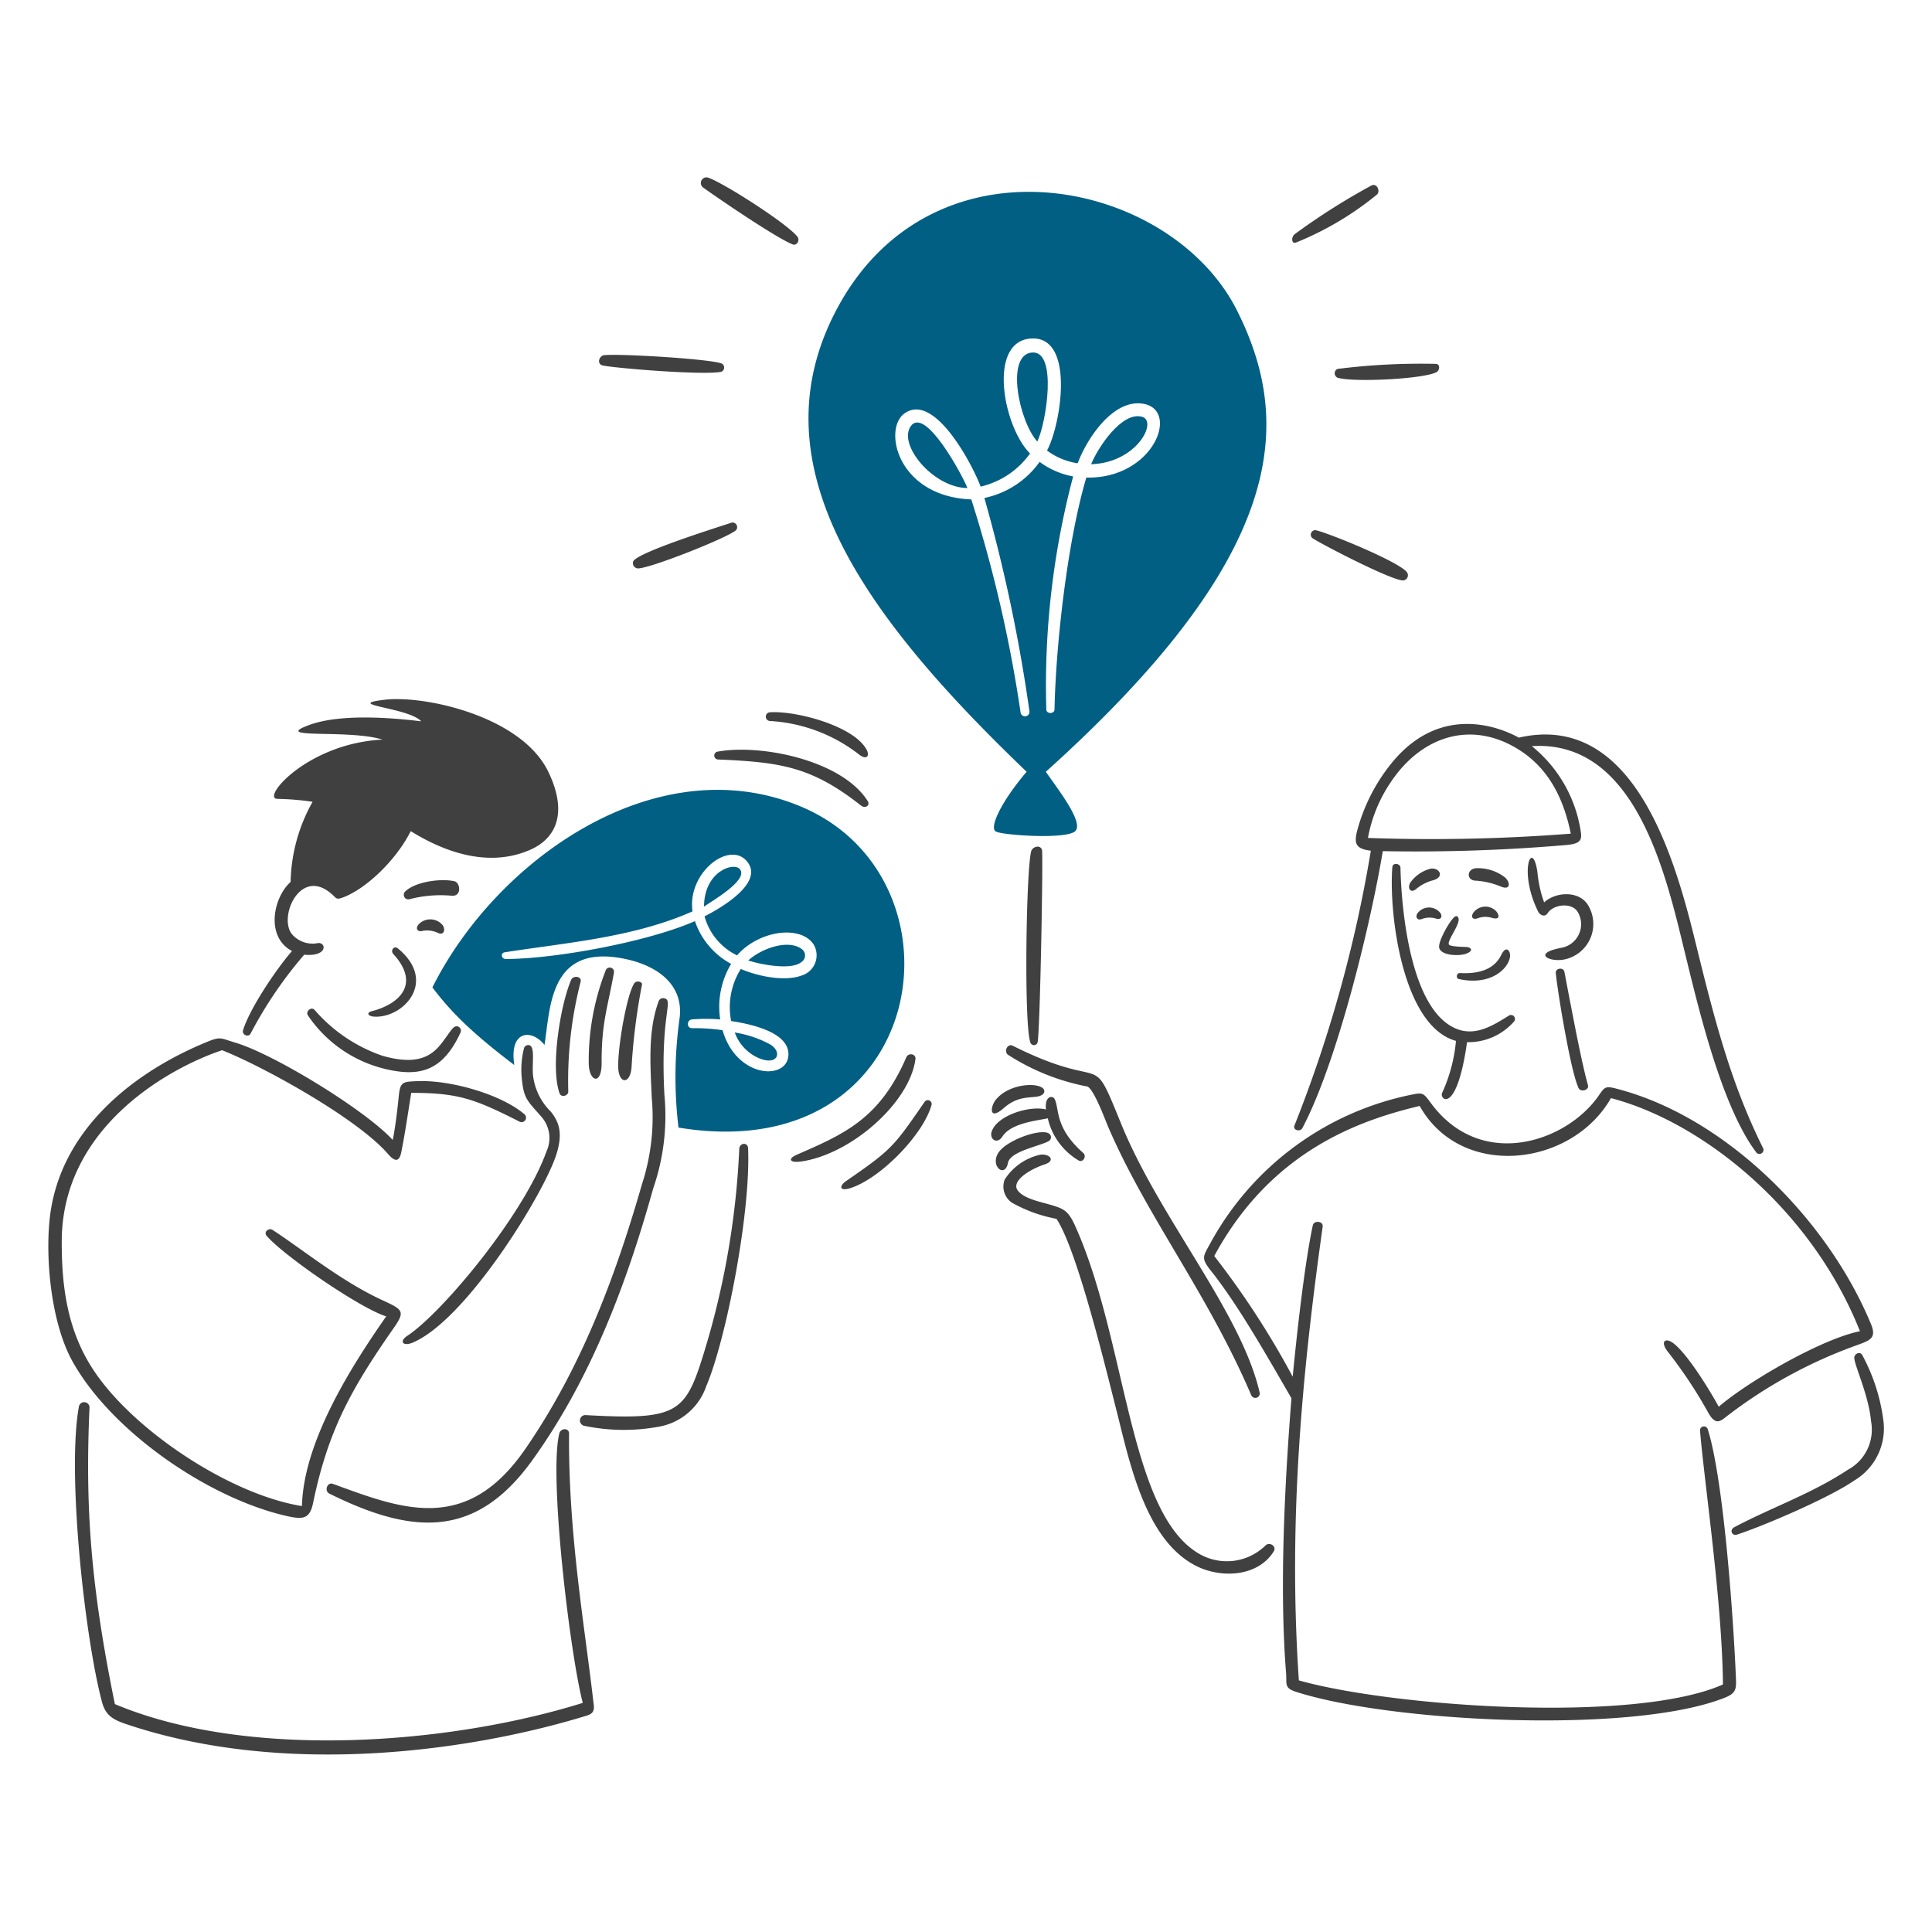 <svg viewBox="0 0 600 600" xmlns="http://www.w3.org/2000/svg"><g transform="matrix(3,0,0,3,0,0)"><path d="M94.289,44.108c-1.387,1.916,2.339,6.4,5.858,6.413C99.682,49.307,95.8,42.027,94.289,44.108Z" fill="#005f83"></path><path d="M106.817,36.494c-2.735.252-1.347,7.073.562,9.217C108.3,43.838,109.517,36.246,106.817,36.494Z" fill="#005f83"></path><path d="M118.22,43.143c-2.08-.568-4.553,3.158-5.268,4.914C117.693,47.912,119.88,43.6,118.22,43.143Z" fill="#005f83"></path><path d="M128.062,32.157c-6.856-13.667-31.381-18.793-41.352-.313C77.962,48.059,89.4,63.715,106.275,79.893c-2.72,3.207-3.858,5.782-3.2,6.177s7.19.833,8.2,0-1.708-4.3-3.013-6.177C133.191,57.483,133.935,43.865,128.062,32.157Zm-18.9,41.289c-.01.485-.837.485-.847,0a84.507,84.507,0,0,1,2.776-24.125,8.384,8.384,0,0,1-3.47-1.507,9.329,9.329,0,0,1-5.719,3.734,165.347,165.347,0,0,1,4.671,22.127.465.465,0,0,1-.916.125,139.449,139.449,0,0,0-5.108-22.1c-7.635-.3-9.158-7.248-6.941-8.884,3.142-2.318,7.135,5.456,7.905,7.558a8.719,8.719,0,0,0,5.115-3.428c-2.776-2.776-4.373-11.436-.041-11.889,4.767-.5,3.269,8.884,1.8,11.583a7.119,7.119,0,0,0,3.172,1.319c.965-2.575,3.694-6.721,6.823-6.156,3.777.682,1.006,7.794-5.927,7.635C110.5,56.025,109.3,66.709,109.163,73.446Z" fill="#005f83"></path><path d="M82.879,83.482c-14.955-6.235-31.545,5.552-38.117,18.739,1.777,2.325,3.748,4.449,8.481,8.03-.562-3.588,1.777-3.782,3.123-2.082.618-3.907.5-10.493,8.26-8.919,3.468.7,6.214,2.723,5.712,6.247a43.833,43.833,0,0,0-.1,11.23C96.246,121.023,100.69,90.908,82.879,83.482ZM82.935,101c-1.73.636-4.519.056-6.247-.694a7.454,7.454,0,0,0-1,5.393c1.922.292,6.063,1.124,5.927,3.547-.149,2.637-5.393,2.367-6.816-2.6a20.116,20.116,0,0,0-3.151-.208c-.6,0-.569-.865,0-.909a18.1,18.1,0,0,1,2.908,0,8.6,8.6,0,0,1,1.132-5.747,7.9,7.9,0,0,1-3.748-4.428c-4.81,2.124-14.471,3.921-19.586,3.921-.458,0-.571-.621-.1-.694,6.413-1.006,13.311-1.52,19.433-4.234-.569-4.115,4.011-7.495,5.747-5.038,1.554,2.2-2.929,4.754-4.5,5.552A6.347,6.347,0,0,0,76.3,98.9c2.235-2.574,6.565-3.189,7.926-1.131A2.191,2.191,0,0,1,82.935,101Z" fill="#005f83"></path><path d="M78.618,109.564c1.888.762,2.394-.632,1.138-1.43a11.35,11.35,0,0,0-3.693-1.249A4.578,4.578,0,0,0,78.618,109.564Z" fill="#005f83"></path><path d="M76.6,89.985c-.638-.792-3.706.215-3.72,3.866C73.627,93.309,77.508,91.115,76.6,89.985Z" fill="#005f83"></path><path d="M83.011,98.258c-1.4-1.067-4.164-.09-5.552,1.166,1.179.4,4.4,1.048,5.476.187A.812.812,0,0,0,83.011,98.258Z" fill="#005f83"></path><path d="M103.777,117.643c.9-1.386,3.54-1.631,4.692-1.874a6.832,6.832,0,0,0,3.185,4.359c.466.267.862-.439.486-.771-3.036-2.677-2.434-4.609-2.984-5.615-.194-.354-1.041-.3-.875,1.111-1.707-.444-5.138.638-5.635,2.332C102.43,117.92,103.21,118.518,103.777,117.643Z" fill="#404040"></path><path d="M103.937,114.686c1.741-1.542,3.31-.826,3.983-1.388a.388.388,0,0,0,.129-.534c-.449-.734-3.491-.659-4.925,1.034C102.491,114.546,102.339,116.1,103.937,114.686Z" fill="#404040"></path><path d="M112.577,112.479c.7.353,1.807,3.393,2.138,4.164,3.949,9.206,10.331,17.28,14.818,27.8a.459.459,0,0,0,.868-.278c-1.928-8.376-10.363-18.045-14.353-27.859-3.263-8.023-1.216-3.051-11.209-8.051-.547-.273-.963.608-.479.944A23.155,23.155,0,0,0,112.577,112.479Z" fill="#404040"></path><path d="M104.346,120.377c.233-1.2,3.262-1.714,4.234-2.255a.472.472,0,0,0,.14-.653c-.541-.838-4.387.459-5.325,1.8C102.418,120.661,104.023,122.042,104.346,120.377Z" fill="#404040"></path><path d="M194.954,146.953a19.344,19.344,0,0,0-2.193-6.712c-.264-.389-.847-.062-.805.368.089.916,1.488,3.838,1.735,6.524a4.716,4.716,0,0,1-2.415,5.025c-3.793,2.5-7.743,3.829-11.737,5.934-.541.285-.25.942.292.764,2.926-.967,9.589-3.835,12.132-5.6A6.267,6.267,0,0,0,194.954,146.953Z" fill="#404040"></path><path d="M131.011,159.98a5.719,5.719,0,0,1-7.072.749c-7.118-4.427-7.329-21.965-12.6-33.737-.646-1.444-1.047-1.779-2.124-2.131-1.3-.426-3.151-.694-3.852-1.617s1.049-2.129,2.818-2.721c1.1-.367.514-1.1-.472-.992a5.854,5.854,0,0,0-3.706,2.582,2.021,2.021,0,0,0,.784,2.408,15.055,15.055,0,0,0,4.581,1.652c2.117,3.192,5.024,15.177,6.121,19.482,1.4,5.474,2.977,13.805,8.405,16.483,2.547,1.257,6.312,1.1,7.961-1.533C132.189,160.076,131.424,159.573,131.011,159.98Z" fill="#404040"></path><path d="M147.974,89.957a3.734,3.734,0,0,0-1.964,1.388c-.361.576,0,1.172.576.694a4.6,4.6,0,0,1,1.749-.909C149.672,90.773,148.923,89.68,147.974,89.957Z" fill="#404040"></path><path d="M152.992,95.051a2.242,2.242,0,0,1,1.423-.041c1.049.3.7-.468.416-.736a1.55,1.55,0,0,0-2.255.139C152.212,94.855,152.394,95.279,152.992,95.051Z" fill="#404040"></path><path d="M150.452,95.024c-.467.47-1.677,2.567-1.451,3.158.289.755,2.027.8,2.728.562s.694-.569.229-.694c-.181-.049-1.922,0-1.985-.306-.1-.465.959-1.749,1.027-2.484C151.019,95.051,150.894,94.578,150.452,95.024Z" fill="#404040"></path><path d="M151.09,100.729c-.3,0-.41.545-.083.618,3.262.727,5.122-1.02,5.309-2.284.087-.582-.381-1.305-.909-.208S153.714,100.882,151.09,100.729Z" fill="#404040"></path><path d="M146.759,94.517c-.283.371-.062.777.375.639a2.28,2.28,0,0,1,1.562-.049c.5.132.7-.279.326-.694A1.493,1.493,0,0,0,146.759,94.517Z" fill="#404040"></path><path d="M155.733,90.783a4.548,4.548,0,0,0-3.019-.9c-.874.153-.888,1.166-.062,1.277a8.072,8.072,0,0,1,2.707.611C156.428,92.224,156.368,91.27,155.733,90.783Z" fill="#404040"></path><path d="M151.868,107.884a6.265,6.265,0,0,0,4.858-2.13.41.41,0,0,0-.527-.618c-1.651,1.028-3.474,2.193-5.49,1.34-4.754-2.012-5.643-12.49-5.733-16.658-.01-.43-.8-.569-.84-.048-.379,4.623.985,16.442,6.586,17.983a16.534,16.534,0,0,1-1.436,5.392C148.977,113.8,150.788,115.509,151.868,107.884Z" fill="#404040"></path><path d="M161.05,100.722c.171,1.791,1.527,10.168,2.36,11.91.229.479,1.117.208.978-.278-.728-2.547-1.882-8.856-2.443-11.757C161.849,100.1,161,100.208,161.05,100.722Z" fill="#404040"></path><path d="M164.326,93.594c-.974-1.411-3.3-1.263-4.477-.18a12.351,12.351,0,0,1-.694-3.124c-.518-3.6-2.03-.072.111,4.151.25.361.687.488.951.083.595-.913,2.482-1.134,3.1-.132a2.478,2.478,0,0,1-1.666,3.72c-3.056.58-1.3,1.487.2,1.229A3.752,3.752,0,0,0,164.326,93.594Z" fill="#404040"></path><path d="M143.886,79.213A18.783,18.783,0,0,0,140.52,85.9c-.372,1.382-.229,1.971,1.388,2.165A137.627,137.627,0,0,1,134,116.518c-.192.48.592.692.819.264,3.576-6.744,7.031-20.9,8.328-28.671a182.934,182.934,0,0,0,18.962-.632c1.485-.123,1.66-.519,1.541-1.325a14.034,14.034,0,0,0-5.074-8.912c10.758-.694,13.879,13.34,15.8,21.2,1.386,5.664,3.824,16.137,7.468,20.9a.424.424,0,0,0,.694-.437c-3.255-6.538-4.926-12.818-6.941-21.03-2.058-8.39-6.225-24.306-18.364-21.515C157.17,76.375,149.764,71.716,143.886,79.213ZM157,77.464c3.289,1.965,4.858,5.164,5.608,8.836a185.835,185.835,0,0,1-21,.444,15.164,15.164,0,0,1,2.415-5.851C147.079,76.358,152.082,74.529,157,77.464Z" fill="#404040"></path><path d="M176.784,147.945a.41.41,0,0,0-.8.132c.458,5.49,2.3,17.781,2.374,26.3-9.245,4.095-34.363,2.277-43.9-.423-1.152-16.865.426-32.408,2.464-46.966.082-.59-.9-.694-1.021-.139-.859,4.006-1.665,11.348-2.082,15.665a87.664,87.664,0,0,0-8.12-12.493c5.92-10.945,15.13-14.069,21.266-15.533,4.3,7.676,15.755,6.3,19.8-.812,9.508,2.491,20.773,11.535,25.777,24.132-3.894.77-11.48,5.122-14.617,7.815-.923-1.68-3.141-5.326-4.629-6.517-.922-.738-1.489-.222-.611.867a47.4,47.4,0,0,1,4.164,6.289c.8,1.4,1.3.811,1.992.284a49.342,49.342,0,0,1,13.236-7.239c1.505-.544,2.217-.755,1.61-2.228-4.383-10.629-14.759-21.239-26.02-24.292-1.389-.376-1.486-.375-2.117.556-3.293,4.856-12.22,7.935-17.434.833-.759-1.033-.821-1.093-1.964-.861A30.65,30.65,0,0,0,125.292,128.7c-.745,1.379-1,1.514.07,2.86,2.73,3.431,5.552,8.384,8.328,13.186-.694,8.794-1.262,19.643-.555,28.457.089,1.1-.228,1.524.993,1.922,9.611,3.133,34.86,4.466,44.474.6,1.159-.466,1.14-.958,1.1-2.034C179.459,167.753,178.452,153.237,176.784,147.945Z" fill="#404040"></path><path d="M107.4,107.947c.259-.688.606-19.552.465-19.975-.178-.535-.882-.34-1.076.049-.55,1.1-.832,18.383-.1,19.954A.389.389,0,0,0,107.4,107.947Z" fill="#404040"></path><path d="M138.459,39.1c1.533.493,8.867.154,10.251-.576.3-.161.417-.74,0-.854a68.853,68.853,0,0,0-10.251.521A.5.5,0,0,0,138.459,39.1Z" fill="#404040"></path><path d="M134.169,25.105a32.228,32.228,0,0,0,8.378-4.969c.367-.354,0-1.194-.556-.944a68.918,68.918,0,0,0-7.94,5.032C133.65,24.5,133.666,25.3,134.169,25.105Z" fill="#404040"></path><path d="M145.642,59.238c-.72-1.03-7.864-3.976-9.425-4.351a.465.465,0,0,0-.347.826c.978.652,8.328,4.456,9.411,4.372A.534.534,0,0,0,145.642,59.238Z" fill="#404040"></path><path d="M82.039,25.293c.473.185.785-.438.514-.785-1.088-1.39-7.746-5.635-9.273-6.128a.583.583,0,0,0-.492,1.034C74.565,20.688,80.383,24.641,82.039,25.293Z" fill="#404040"></path><path d="M75.744,54.1c-1.5.5-9.966,3.138-10.209,4.053a.557.557,0,0,0,.413.679c.863.21,9.308-3.126,10.24-3.941A.479.479,0,0,0,75.744,54.1Z" fill="#404040"></path><path d="M62.4,37.834c1.3.281,10.355,1.027,12.236.659a.465.465,0,0,0,0-.888c-1.462-.466-10.356-1-12.084-.84C62.03,36.812,61.731,37.69,62.4,37.834Z" fill="#404040"></path><path d="M76.528,118.927a84.483,84.483,0,0,1-4.039,22.32c-1.7,5.153-2.98,5.745-11.9,5.241a.562.562,0,0,0-.118,1.11,20.093,20.093,0,0,0,7.9.062,6.357,6.357,0,0,0,4.741-4.164c2.072-4.862,4.615-18,4.331-24.618C77.415,118.2,76.56,118.3,76.528,118.927Z" fill="#404040"></path><path d="M62.28,110.057c-.013-4.164.586-5.563,1.277-9.37a.445.445,0,0,0-.84-.271,25.631,25.631,0,0,0-1.77,9.655C60.967,112.007,62.287,112.389,62.28,110.057Z" fill="#404040"></path><path d="M65.382,110.425a64.482,64.482,0,0,1,1.076-8.489c.062-.319-.555-.444-.757-.194-.734.91-1.7,6.17-1.707,8.586C63.986,112.285,65.269,112.319,65.382,110.425Z" fill="#404040"></path><path d="M42.152,138.291c-.847.554-.455,1.13.576.694,5.567-2.355,13.606-15.463,14.874-19.5.653-2.082.34-3.276-.6-4.428a6.25,6.25,0,0,1-1.818-3.7c-.153-1.292.324-3.365-.612-3.157a.443.443,0,0,0-.332.332,9,9,0,0,0-.243,2.9c.2,2.344.573,2.476,2.04,4.164a3.329,3.329,0,0,1,.535,3.6C54.187,125.833,45.709,135.967,42.152,138.291Z" fill="#404040"></path><path d="M57.928,113.187c.167.465.914.25.9-.187a41.162,41.162,0,0,1,1.277-11.362c.15-.582-.772-.7-.985-.194C58.008,104.056,56.957,110.48,57.928,113.187Z" fill="#404040"></path><path d="M68.158,103.72c-1.11,3.061-.823,6.635-.694,9.842a22.448,22.448,0,0,1-1.006,9.022c-2.792,9.713-6.336,19.1-12.1,27.443-6.114,8.843-12.786,6.18-19.9,3.581-.584-.213-.915.735-.368,1.007,8.743,4.343,15.224,4.611,21.03-3.47,6.028-8.389,9.739-18.206,12.493-28.1a23,23,0,0,0,1.166-9.717c-.447-8.4,1.009-9.761-.021-9.988A.5.5,0,0,0,68.158,103.72Z" fill="#404040"></path><path d="M74.321,78.623c6.507.27,9.722.757,14.811,4.768.431.34.984-.007.694-.465-2.671-4.232-11.058-5.937-15.553-5.115A.41.41,0,0,0,74.321,78.623Z" fill="#404040"></path><path d="M79.686,73.737a.452.452,0,0,0,0,.9,16.557,16.557,0,0,1,9.245,3.47c.764.6,1.129.168.791-.479C88.436,75.158,82.4,73.55,79.686,73.737Z" fill="#404040"></path><path d="M95.712,114.068c-3.212,4.653-3.366,4.908-8.106,8.183-.764.528-.694,1.07.326.771,3.138-.921,7.684-5.589,8.509-8.669A.4.4,0,0,0,95.712,114.068Z" fill="#404040"></path><path d="M94.768,109.647c.077-.576-.732-.692-.944-.2-2.772,6.415-6.487,7.966-11.361,10.1-.923.4-.748.863.458.694C88.053,119.518,94.161,114.194,94.768,109.647Z" fill="#404040"></path><path d="M43.624,95.447c-.773.521-.479,1.111.159.909a2.647,2.647,0,0,1,1.576.229c.564.267.8-.312.465-.812A1.668,1.668,0,0,0,43.624,95.447Z" fill="#404040"></path><path d="M47.045,91.227c-1.457-.328-4.113.072-5.108,1.069a.472.472,0,0,0,.451.791,12.745,12.745,0,0,1,4.38-.361C47.828,92.816,47.656,91.365,47.045,91.227Z" fill="#404040"></path><path d="M38.46,104.685c-.494.123-.444.5.236.555,2.992.222,6.686-3.617,2.491-7.065-.4-.326-.8.221-.478.576C43.645,101.951,41.191,104.006,38.46,104.685Z" fill="#404040"></path><path d="M32.56,104.539c-.347-.36-.937.153-.694.562a13.425,13.425,0,0,0,7.989,5.553c3.4.811,5.918.381,7.815-3.762.213-.466-.376-.951-.826-.416-1.349,1.6-2.091,4.294-7.253,2.817A16.258,16.258,0,0,1,32.56,104.539Z" fill="#404040"></path><path d="M25.939,107a43.3,43.3,0,0,1,5.553-8.169c2.359.222,2.332-1.2,1.485-1.215a2.825,2.825,0,0,1-2.776-.936c-1.4-1.833.955-7.058,4.219-4.054.384.353.41.52,1.007.306,2.415-.869,5.552-3.838,7.093-6.892,3.352,2.082,7.995,3.87,12.4,1.915,2.616-1.16,3.908-3.776,1.839-8.065-2.776-5.754-12.8-7.937-16.921-7.454-4.469.524,2.457.792,3.769,2.235-3.29-.4-8.481-.79-11.653.4-3.956,1.479,4.164.4,7.634,1.492-7.794.4-12.583,6.1-10.876,6.135A28.5,28.5,0,0,1,32.359,83,17.619,17.619,0,0,0,30.083,91.3c-1.812,1.624-2.617,5.691.145,7.148-1.672,1.923-4.4,6-5.066,8.2C25.017,107.121,25.717,107.426,25.939,107Z" fill="#404040"></path><path d="M58.907,148.389c0-.59-.861-.576-1.007,0-1.1,4.338,1.1,22.821,2.429,27.894-13.936,4.345-34.7,5.9-48.437.125C9.4,164.221,8.8,156.052,9.268,145.669a.556.556,0,0,0-1.09-.111c-1.27,6.746.582,23.871,2.374,30.607.329,1.235.909,1.77,2.4,2.277,16.79,5.7,36.349,2.694,47.827-.854.909-.281.706-.89.625-1.6C60.531,168.363,58.827,158.78,58.907,148.389Z" fill="#404040"></path><path d="M29.632,156.926c1.715.393,2.431.341,2.776-1.326,1.538-7.444,3.891-11.74,8.328-18.093,1.216-1.742,1.023-1.914-1.1-2.888-4.285-1.961-8.216-5.212-11.424-7.3-.383-.249-.959.216-.6.625,1.813,2.086,9.654,7.481,12.368,8.328-3.706,5.3-8.551,13-8.724,19.635-7.371-1.173-17.4-7.77-21.564-14.055-2.7-4.069-3.321-8.613-3.3-13.416.059-11.8,11.174-17.906,16.6-19.718,4.414,1.756,14.012,7.087,17.17,10.737.8.93,1.2.747,1.388-.222.4-2.025.694-4.067,1.021-6.1,4.893,0,6.558.632,11.153,2.95a.467.467,0,1,0,.507-.784c-2.339-1.978-7.5-3.507-10.98-3.38-1.694.062-1.834.077-2,1.825-.155,1.646-.451,3.672-.6,4.262-2.776-3.047-12.242-8.872-16.31-10.078-1.548-.459-1.473-.662-2.964-.048-7.9,3.252-15.345,9.376-16.247,18.427-.434,4.344.227,10.758,2.366,14.609C11.506,148.141,21.5,155.065,29.632,156.926Z" fill="#404040"></path></g></svg>